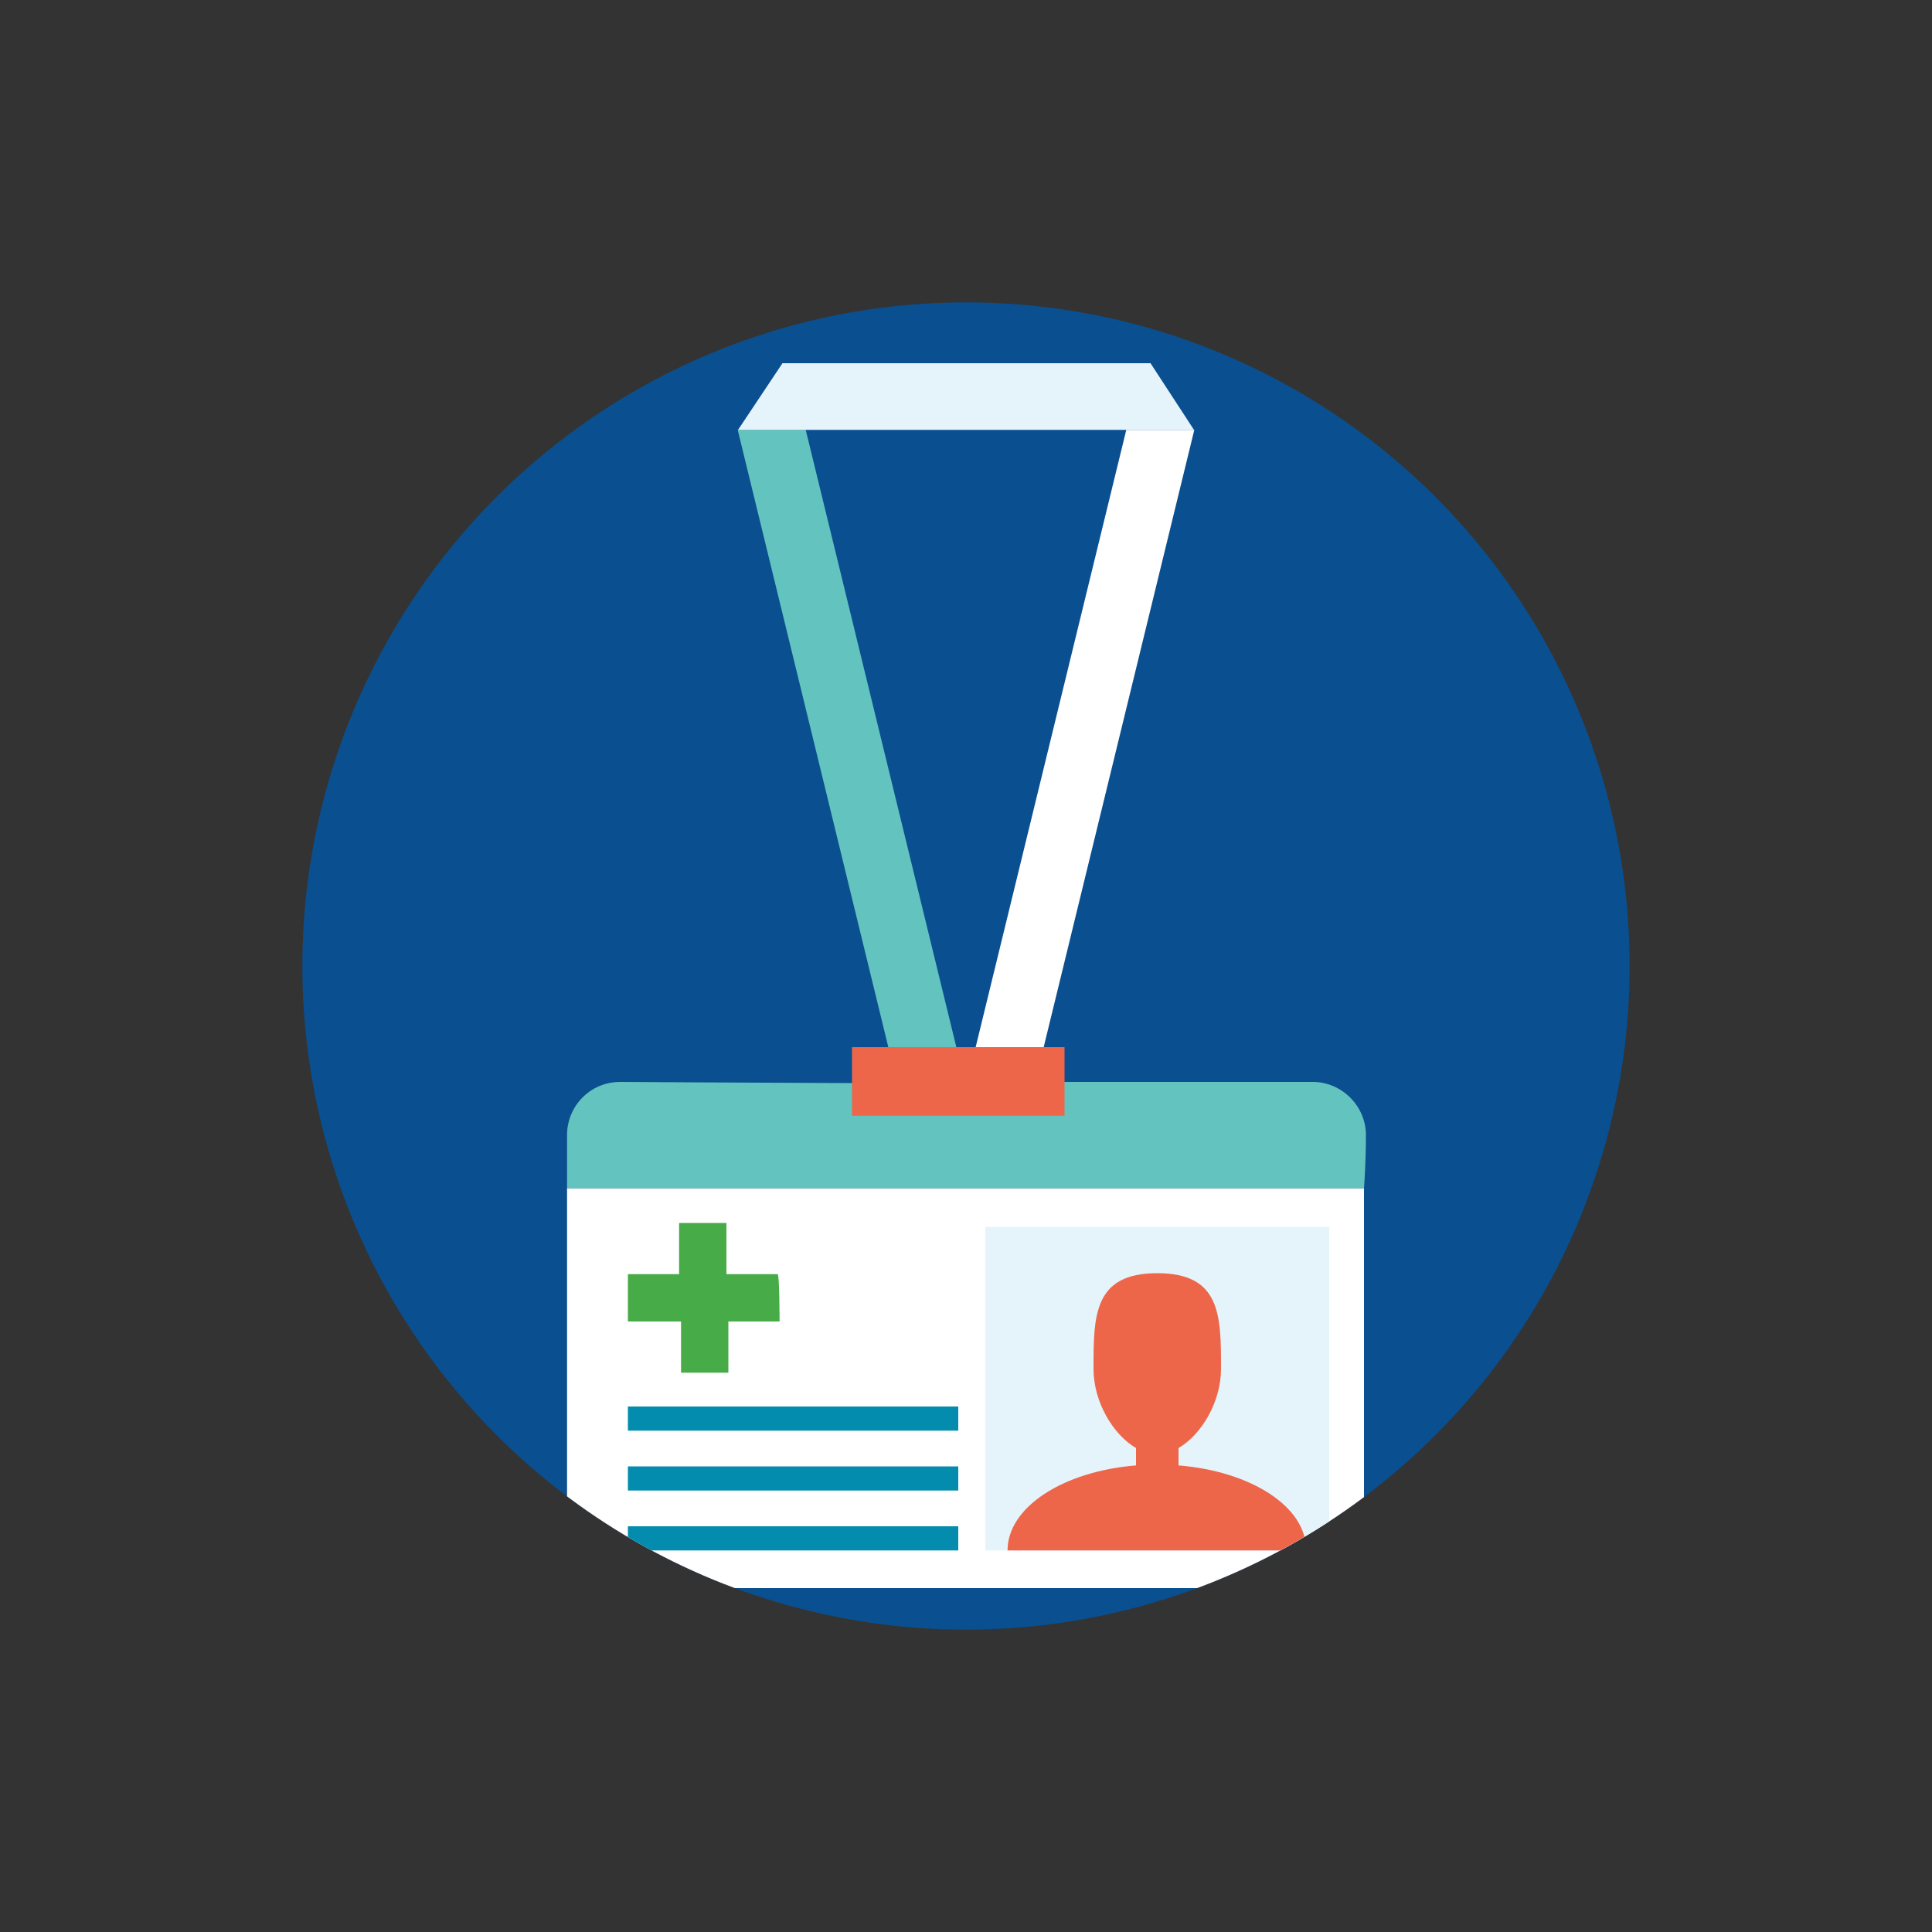 <?xml version="1.0" encoding="utf-8"?>
<!-- Generator: Adobe Illustrator 26.5.0, SVG Export Plug-In . SVG Version: 6.00 Build 0)  -->
<svg version="1.1"
	 id="Layer_1" onmouseup="{ if(window.parent.document.onmouseup) window.parent.document.onmouseup(arguments[0]);}"
	 xmlns="http://www.w3.org/2000/svg" xmlns:xlink="http://www.w3.org/1999/xlink" x="0px" y="0px" viewBox="0 0 200 200"
	 style="enable-background:new 0 0 200 200;" xml:space="preserve">
<rect x="0" y="0" width="200" height="200" fill="#333333" stroke="none"/>
<style type="text/css">
	.st0{fill:#0A4F8F;}
	.st1{clip-path:url(#SVGID_00000155138933469207066170000007114306976440469654_);}
	.st2{fill:#FFFFFF;}
	.st3{fill:#47AB47;}
	.st4{clip-path:url(#SVGID_00000106107857863119761790000017662738595423734401_);}
	.st5{fill:#63C4BF;}
	.st6{fill:#038CAD;}
	.st7{fill:#E5F4FA;}
	.st8{fill:#ED664A;}
</style>
<g>
	<circle id="a" class="st0" cx="100" cy="100" r="68.7"/>
</g>
<g>
	<defs>
		<circle id="SVGID_1_" cx="100" cy="100" r="68.7"/>
	</defs>
	<clipPath id="SVGID_00000178916020439010402200000017630058527121448087_">
		<use xlink:href="#SVGID_1_"  style="overflow:visible;"/>
	</clipPath>
	<g style="clip-path:url(#SVGID_00000178916020439010402200000017630058527121448087_);">
		<path class="st2" d="M58.7,123h82.5v41.4H58.7V123z"/>
		<path class="st3" d="M80.7,136.8h-5.3v5.3h-4.9v-5.3H65v-4.9h5.3v-5.3h4.9v5.3h5.3C80.7,131.9,80.7,136.8,80.7,136.8z"/>
		<g>
			<defs>
				<rect id="SVGID_00000183229081123250023010000006601853725406026377_" x="68.4" y="44.5" width="63.2" height="71"/>
			</defs>
			<clipPath id="SVGID_00000170275243022076911950000001454962504959013510_">
				<use xlink:href="#SVGID_00000183229081123250023010000006601853725406026377_"  style="overflow:visible;"/>
			</clipPath>
			<g style="clip-path:url(#SVGID_00000170275243022076911950000001454962504959013510_);">
				<path class="st5" d="M103.1,125.2l-6.7,1.4L76,43l6.7-1.4L103.1,125.2z"/>
				<path class="st2" d="M96.9,125.2l6.7,1.4L124,43l-6.7-1.4L96.9,125.2z"/>
			</g>
		</g>
		<g>
			<path class="st6" d="M65,160.5V158h34.2v2.5"/>
			<path class="st6" d="M65,151.8h34.2v2.5H65V151.8z M65,145.6h34.2v2.5H65V145.6z"/>
		</g>
		<path class="st7" d="M102,127h35.6v33.5H102V127z"/>
		<path class="st8" d="M122,151.7v-1.8c2.4-1.4,4.4-4.8,4.4-8.2c0-5.5,0-9.9-6.6-9.9c-6.6,0-6.6,4.4-6.6,9.9c0,3.4,2,6.8,4.4,8.2
			v1.8c-7.5,0.6-13.3,4.3-13.3,8.8h30.9C135.3,156,129.5,152.3,122,151.7z"/>
		<path class="st7" d="M119.1,37.6H81l-4.6,6.9h47.2L119.1,37.6z"/>
		<path class="st5" d="M135.9,112h-27.5c0.1,0.3-44.2,0-44.2,0c-3.1,0-5.5,2.5-5.5,5.5v5.5h82.5c0,0,0.2-2.5,0.2-5.5
			S138.9,112,135.9,112z"/>
		<path class="st8" d="M88.2,108.4h22v7.1h-22V108.4z"/>
	</g>
</g>
</svg>
